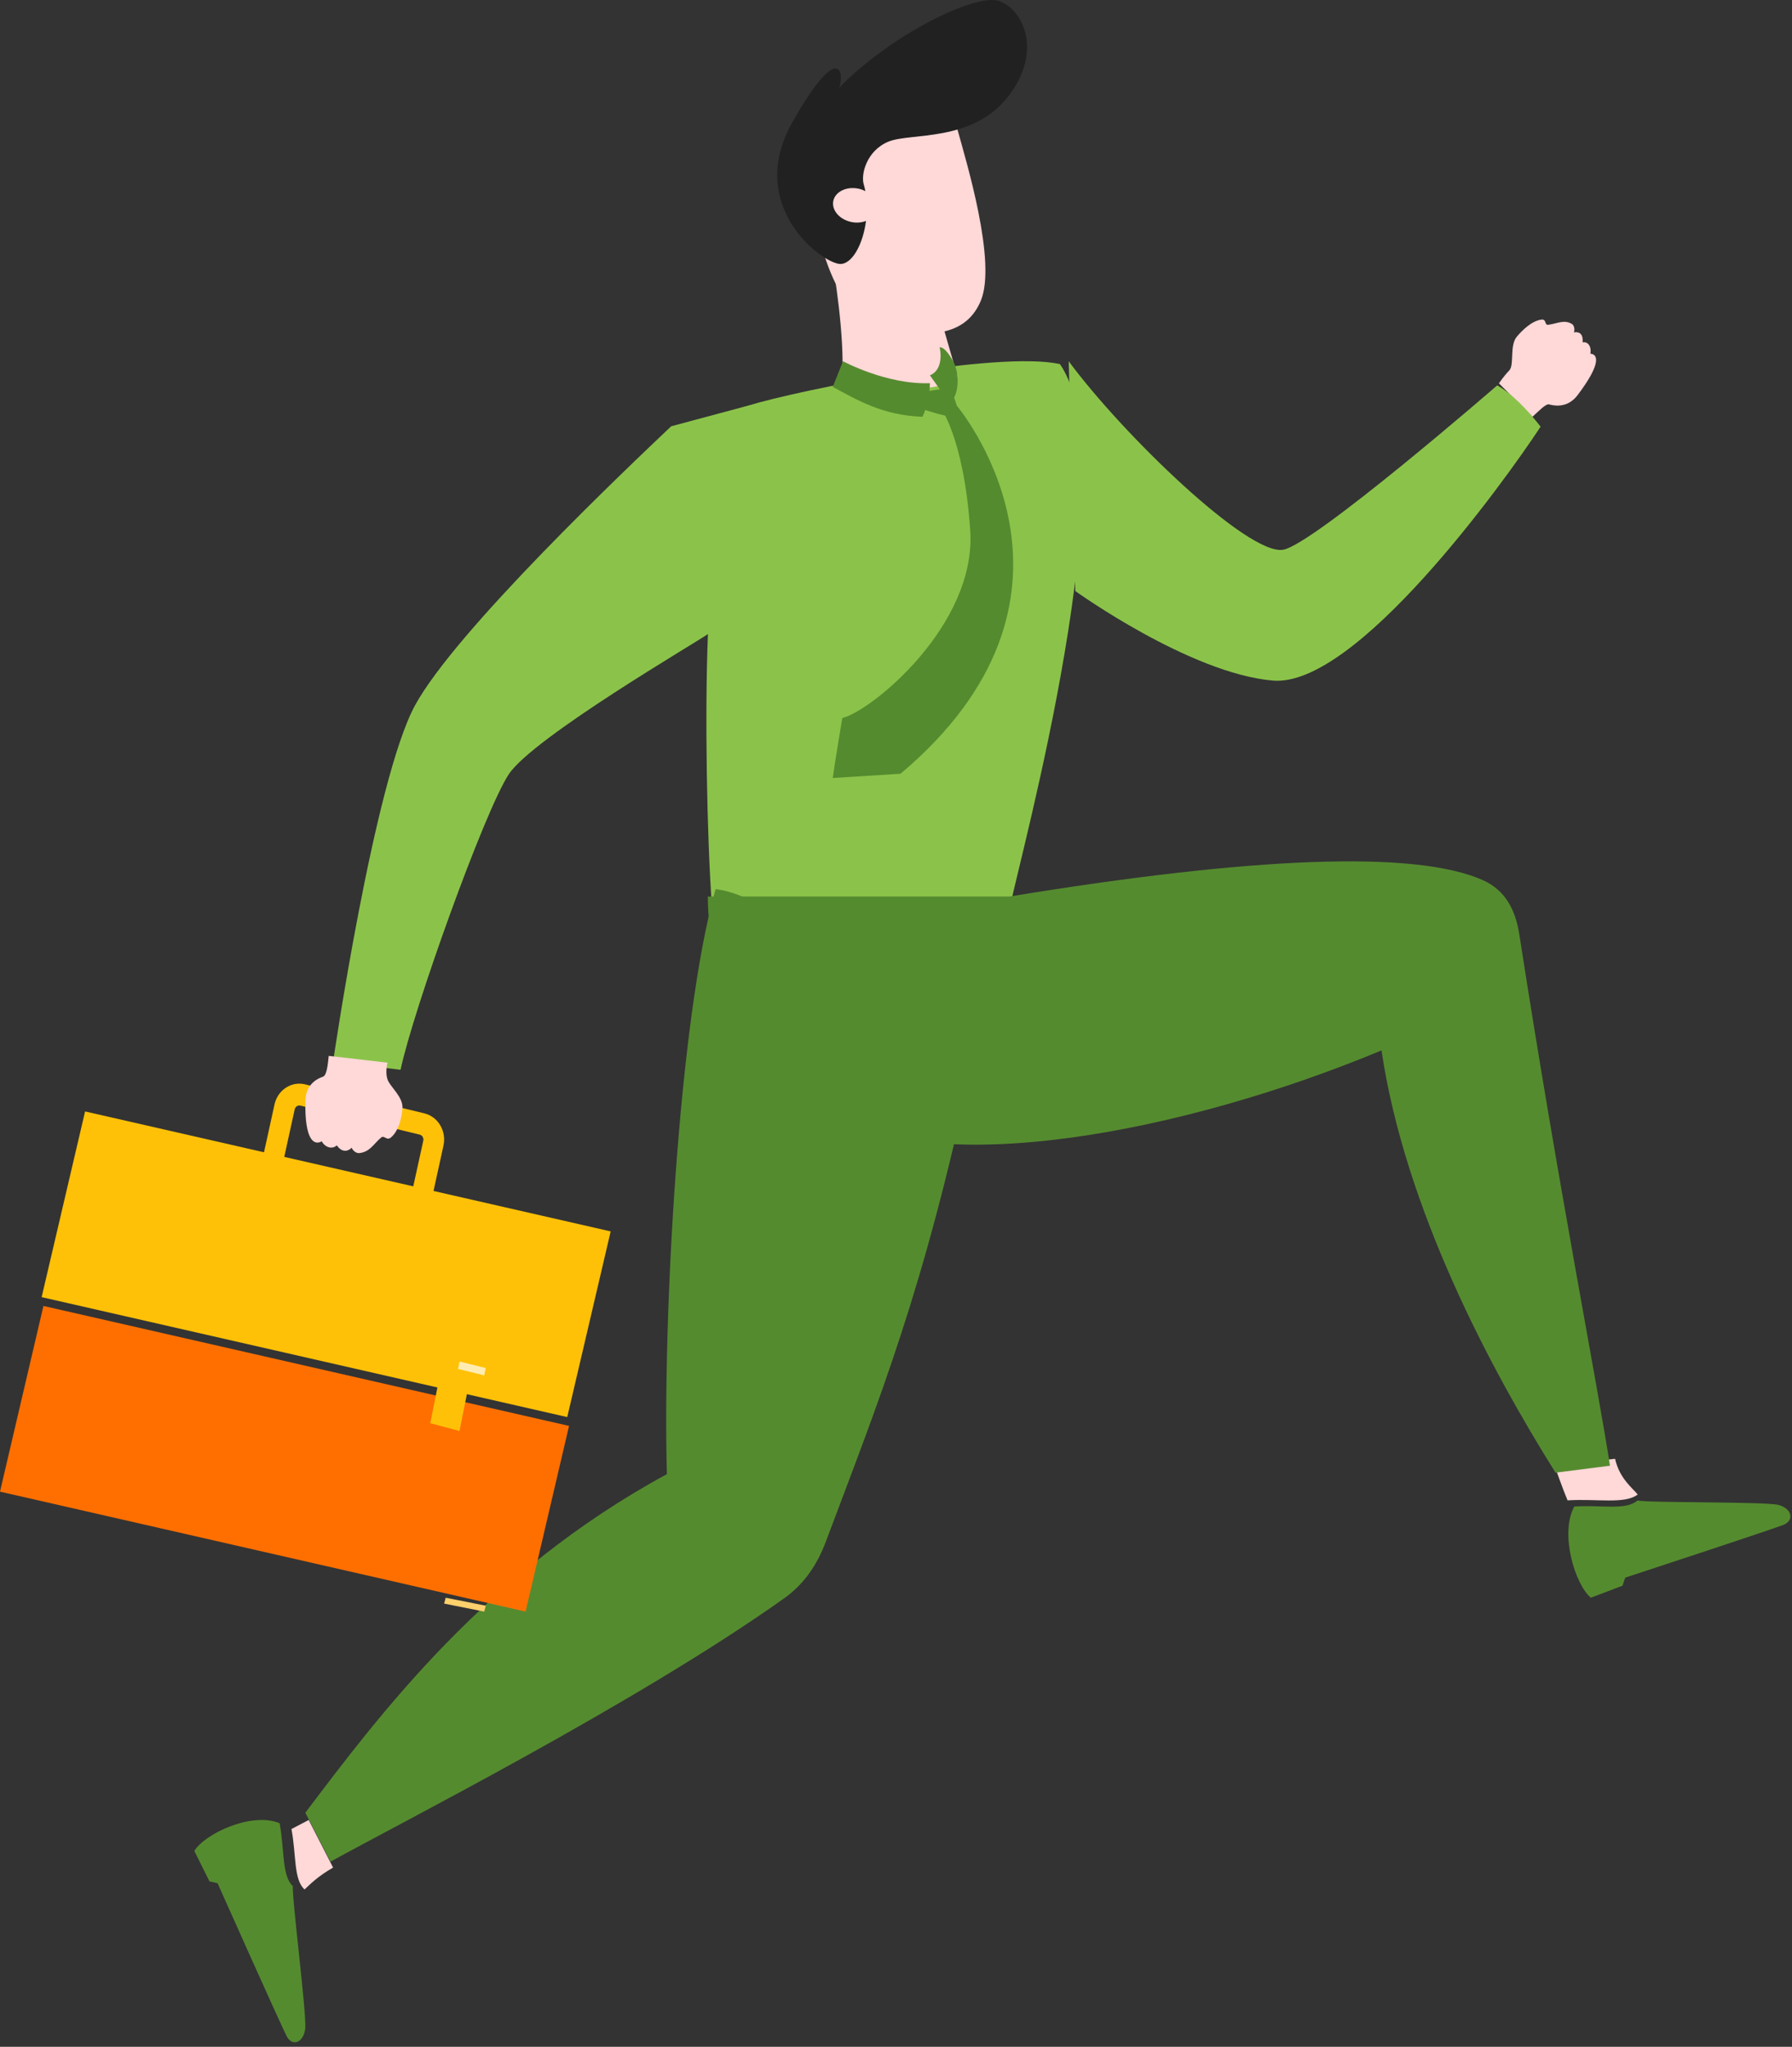 <svg width="148" height="169" viewBox="0 0 148 169" fill="none" xmlns="http://www.w3.org/2000/svg">
<rect x="0" y="0" width="148" height="169" fill="#333333" stroke="none"/>
<path fill-rule="evenodd" clip-rule="evenodd" d="M87.537 30.06C82.369 28.936 66.215 32.135 61.695 33.516L55.431 35.198C51.749 38.688 37.606 52.106 34.273 58.248C30.889 64.483 27.51 87.668 27.51 87.668C28.702 87.807 33.082 88.328 33.082 88.328C34.129 83.401 39.977 67.057 42.008 63.945C43.998 60.898 57.753 52.899 58.469 52.349C58.197 58.879 58.386 69.058 58.79 74.748C61.188 74.908 83.443 74.748 83.443 74.748C84.273 70.619 93.204 38.219 87.537 30.06" fill="#8BC34A"/>
<path fill-rule="evenodd" clip-rule="evenodd" d="M23.446 95.663L24.338 91.601C24.379 91.407 24.546 91.277 24.723 91.276L24.813 91.288H24.814L34.662 93.683C34.845 93.726 34.969 93.901 34.969 94.088L34.959 94.183L34.067 98.246L35.734 98.652L36.626 94.589C36.663 94.423 36.68 94.254 36.68 94.088C36.68 93.075 36.022 92.166 35.047 91.928L25.2 89.533H25.2C25.041 89.494 24.881 89.475 24.723 89.475C23.761 89.475 22.898 90.17 22.671 91.195L21.779 95.258L23.446 95.663Z" fill="#FFC107"/>
<path fill-rule="evenodd" clip-rule="evenodd" d="M126.563 34.414C127.095 33.931 127.672 33.319 127.941 33.39C128.211 33.461 129.404 33.796 130.288 32.63C132.316 29.956 131.945 29.244 131.348 29.202C131.458 28.644 131.165 28.18 130.704 28.266C130.779 27.521 130.369 27.367 129.99 27.445C130.069 27.247 130.023 26.876 129.839 26.76C129.178 26.345 128.582 26.736 127.857 26.817C127.545 26.852 127.741 26.324 127.289 26.389C126.503 26.502 125.735 27.257 125.282 27.787C124.644 28.534 125.095 30.128 124.642 30.596C124.19 31.063 123.796 31.651 123.796 31.651C124.226 32.094 126.563 34.414 126.563 34.414" fill="#FFD8D8"/>
<path fill-rule="evenodd" clip-rule="evenodd" d="M88.262 29.825C92.71 35.851 103.064 45.861 105.962 45.393C108.484 44.987 123.653 31.82 123.653 31.82C125.425 32.8 127.235 35.232 127.235 35.232C124.155 39.91 111.99 56.784 105.127 56.194C98.264 55.605 88.811 48.803 88.811 48.803L88.262 29.825Z" fill="#8BC34A"/>
<path fill-rule="evenodd" clip-rule="evenodd" d="M27.149 87.181C27.078 87.889 26.988 88.78 26.687 88.894C26.385 89.006 25.255 89.403 25.223 90.874C25.147 94.25 25.981 94.578 26.571 94.236C26.849 94.744 27.442 94.925 27.817 94.568C28.256 95.201 28.746 95.065 29.049 94.766C29.11 94.972 29.407 95.234 29.66 95.209C30.564 95.121 30.856 94.439 31.482 93.921C31.752 93.698 31.928 94.236 32.308 93.902C32.969 93.32 33.174 92.245 33.237 91.543C33.325 90.556 32.18 89.72 31.991 89.087C31.801 88.452 32.01 87.743 32.01 87.743C31.304 87.664 27.149 87.181 27.149 87.181" fill="#FFD8D8"/>
<path fill-rule="evenodd" clip-rule="evenodd" d="M80.238 88.046C76.26 106.658 72.709 115.303 68.194 127.32C67.499 129.163 66.43 130.784 64.757 131.974C52.537 140.662 32.674 150.719 27.299 153.714C27.299 153.714 25.855 150.909 25.218 149.671C31.279 141.658 40.107 129.831 55.078 121.717C54.722 109.061 56.034 84.199 59.099 73.416C65.215 74.025 80.238 88.046 80.238 88.046" fill="#558B2F"/>
<path fill-rule="evenodd" clip-rule="evenodd" d="M24.072 151.018C24.856 150.607 25.495 150.273 25.495 150.273L27.51 154.203C26.21 154.948 25.626 155.57 25.153 156.009C24.241 155.19 24.477 153.169 24.072 151.018" fill="#FFD8D8"/>
<path fill-rule="evenodd" clip-rule="evenodd" d="M23.095 150.541C23.506 152.781 23.266 154.885 24.19 155.738C24.078 156.513 25.342 166.358 25.208 167.502C25.069 168.673 24.122 169.022 23.667 168.107C22.999 166.768 17.971 155.498 17.971 155.498C17.627 155.401 17.303 155.345 17.303 155.345L16.048 152.826C16.925 151.401 20.787 149.58 23.095 150.541" fill="#558B2F"/>
<path fill-rule="evenodd" clip-rule="evenodd" d="M129.462 123.88C129.106 123.045 128.381 121 128.381 121L133.388 120.448C133.742 122.06 134.828 122.87 135.259 123.397C134.206 124.213 131.952 123.733 129.462 123.88" fill="#FFD8D8"/>
<path fill-rule="evenodd" clip-rule="evenodd" d="M130.018 124.392C132.259 124.239 134.288 124.738 135.235 123.889C135.98 124.097 145.767 123.979 146.87 124.255C147.998 124.539 148.222 125.554 147.271 125.913C145.88 126.44 134.234 130.259 134.234 130.259C134.097 130.603 134.002 130.929 134.002 130.929L131.384 131.919C130.098 130.844 128.792 126.651 130.018 124.392" fill="#558B2F"/>
<path fill-rule="evenodd" clip-rule="evenodd" d="M83.368 74.025C103.21 70.769 116.859 70.152 122.49 72.682C124.284 73.488 125.159 75.083 125.478 77.141C128.693 97.904 132.031 114.849 132.966 121.021C132.966 121.021 129.847 121.419 128.471 121.595C123.087 113.017 116.032 99.787 114.098 86.73C97.483 93.644 77.1 97.378 68.537 91.836C61.849 87.507 58.459 80.679 58.459 74.025H83.368" fill="#558B2F"/>
<path fill-rule="evenodd" clip-rule="evenodd" d="M77.704 26.259C78.115 27.812 79.092 31.091 79.092 31.091C78.512 32.078 74.433 32.649 69.539 31.42C69.828 27.787 68.776 21.795 68.776 21.795L77.704 26.259Z" fill="#FFD8D8"/>
<path fill-rule="evenodd" clip-rule="evenodd" d="M79.062 10.644C79.826 13.408 82.331 21.648 81.003 24.833C79.912 27.448 77.249 28.131 72.76 27.017C68.27 25.905 67.353 17.706 66.569 15.39C65.328 11.723 77.954 6.635 79.062 10.644" fill="#FFD8D8"/>
<path fill-rule="evenodd" clip-rule="evenodd" d="M65.451 10.078C69.374 3.17 69.756 6.132 69.299 7.249C73.592 2.848 80.539 -0.558 82.492 0.076C84.444 0.711 86.205 4.198 83.247 7.987C80.288 11.777 75.194 10.941 73.375 11.695C71.553 12.448 71.099 14.409 71.329 15.195C71.386 15.387 71.431 15.583 71.469 15.782C71.298 15.695 71.114 15.623 70.911 15.58C69.927 15.371 68.993 15.816 68.825 16.575C68.657 17.334 69.319 18.119 70.304 18.329C70.743 18.422 71.168 18.379 71.524 18.242C71.269 20.2 70.357 21.838 69.37 21.794C67.881 21.728 61.528 16.985 65.451 10.078" fill="#212121"/>
<path fill-rule="evenodd" clip-rule="evenodd" d="M74.509 32.962C74.411 32.773 78.373 31.746 78.577 32.264C78.781 32.782 79.406 34.225 78.897 34.396C78.386 34.567 74.75 33.424 74.509 32.962" fill="#558B2F"/>
<path fill-rule="evenodd" clip-rule="evenodd" d="M76.8 31.638C73.2 31.771 69.623 29.825 69.623 29.825L68.776 31.945C70.728 32.984 72.838 34.293 76.186 34.414C76.611 33.564 76.8 32.347 76.8 31.638" fill="#558B2F"/>
<path fill-rule="evenodd" clip-rule="evenodd" d="M76.8 30.991L78.426 33.267C79.11 32.882 79.39 30.965 78.669 29.732C77.948 28.499 77.6 28.688 77.6 28.688C77.704 29.03 77.895 30.552 76.8 30.991" fill="#558B2F"/>
<path fill-rule="evenodd" clip-rule="evenodd" d="M7.027 91.77L50.435 101.674L46.848 117.006L3.439 107.102L7.027 91.77Z" fill="#FFC107"/>
<path fill-rule="evenodd" clip-rule="evenodd" d="M3.588 107.829L46.997 117.734L43.409 133.066L0 123.162L3.588 107.829Z" fill="#FF6F00"/>
<path fill-rule="evenodd" clip-rule="evenodd" d="M36.559 112.418L38.973 113.06L37.948 118.153L35.534 117.511L36.559 112.418Z" fill="#FFC107"/>
<path fill-rule="evenodd" clip-rule="evenodd" d="M39.989 133.066L36.68 132.405L36.81 131.919L40.119 132.58L39.989 133.066Z" fill="#FFD06C"/>
<path fill-rule="evenodd" clip-rule="evenodd" d="M37.957 112.418L40.119 112.957L39.989 113.565L37.827 113.026L37.957 112.418Z" fill="#FFECB3"/>
<path fill-rule="evenodd" clip-rule="evenodd" d="M78.833 33.266C79.989 34.572 91.476 49.483 74.375 63.887C72.211 64.023 68.776 64.239 68.776 64.239C68.924 63.108 69.562 59.285 69.562 59.285C71.937 58.732 80.667 51.629 80.129 43.784C79.59 35.94 77.564 33.476 77.564 33.476L78.833 33.266Z" fill="#558B2F"/>
</svg>
